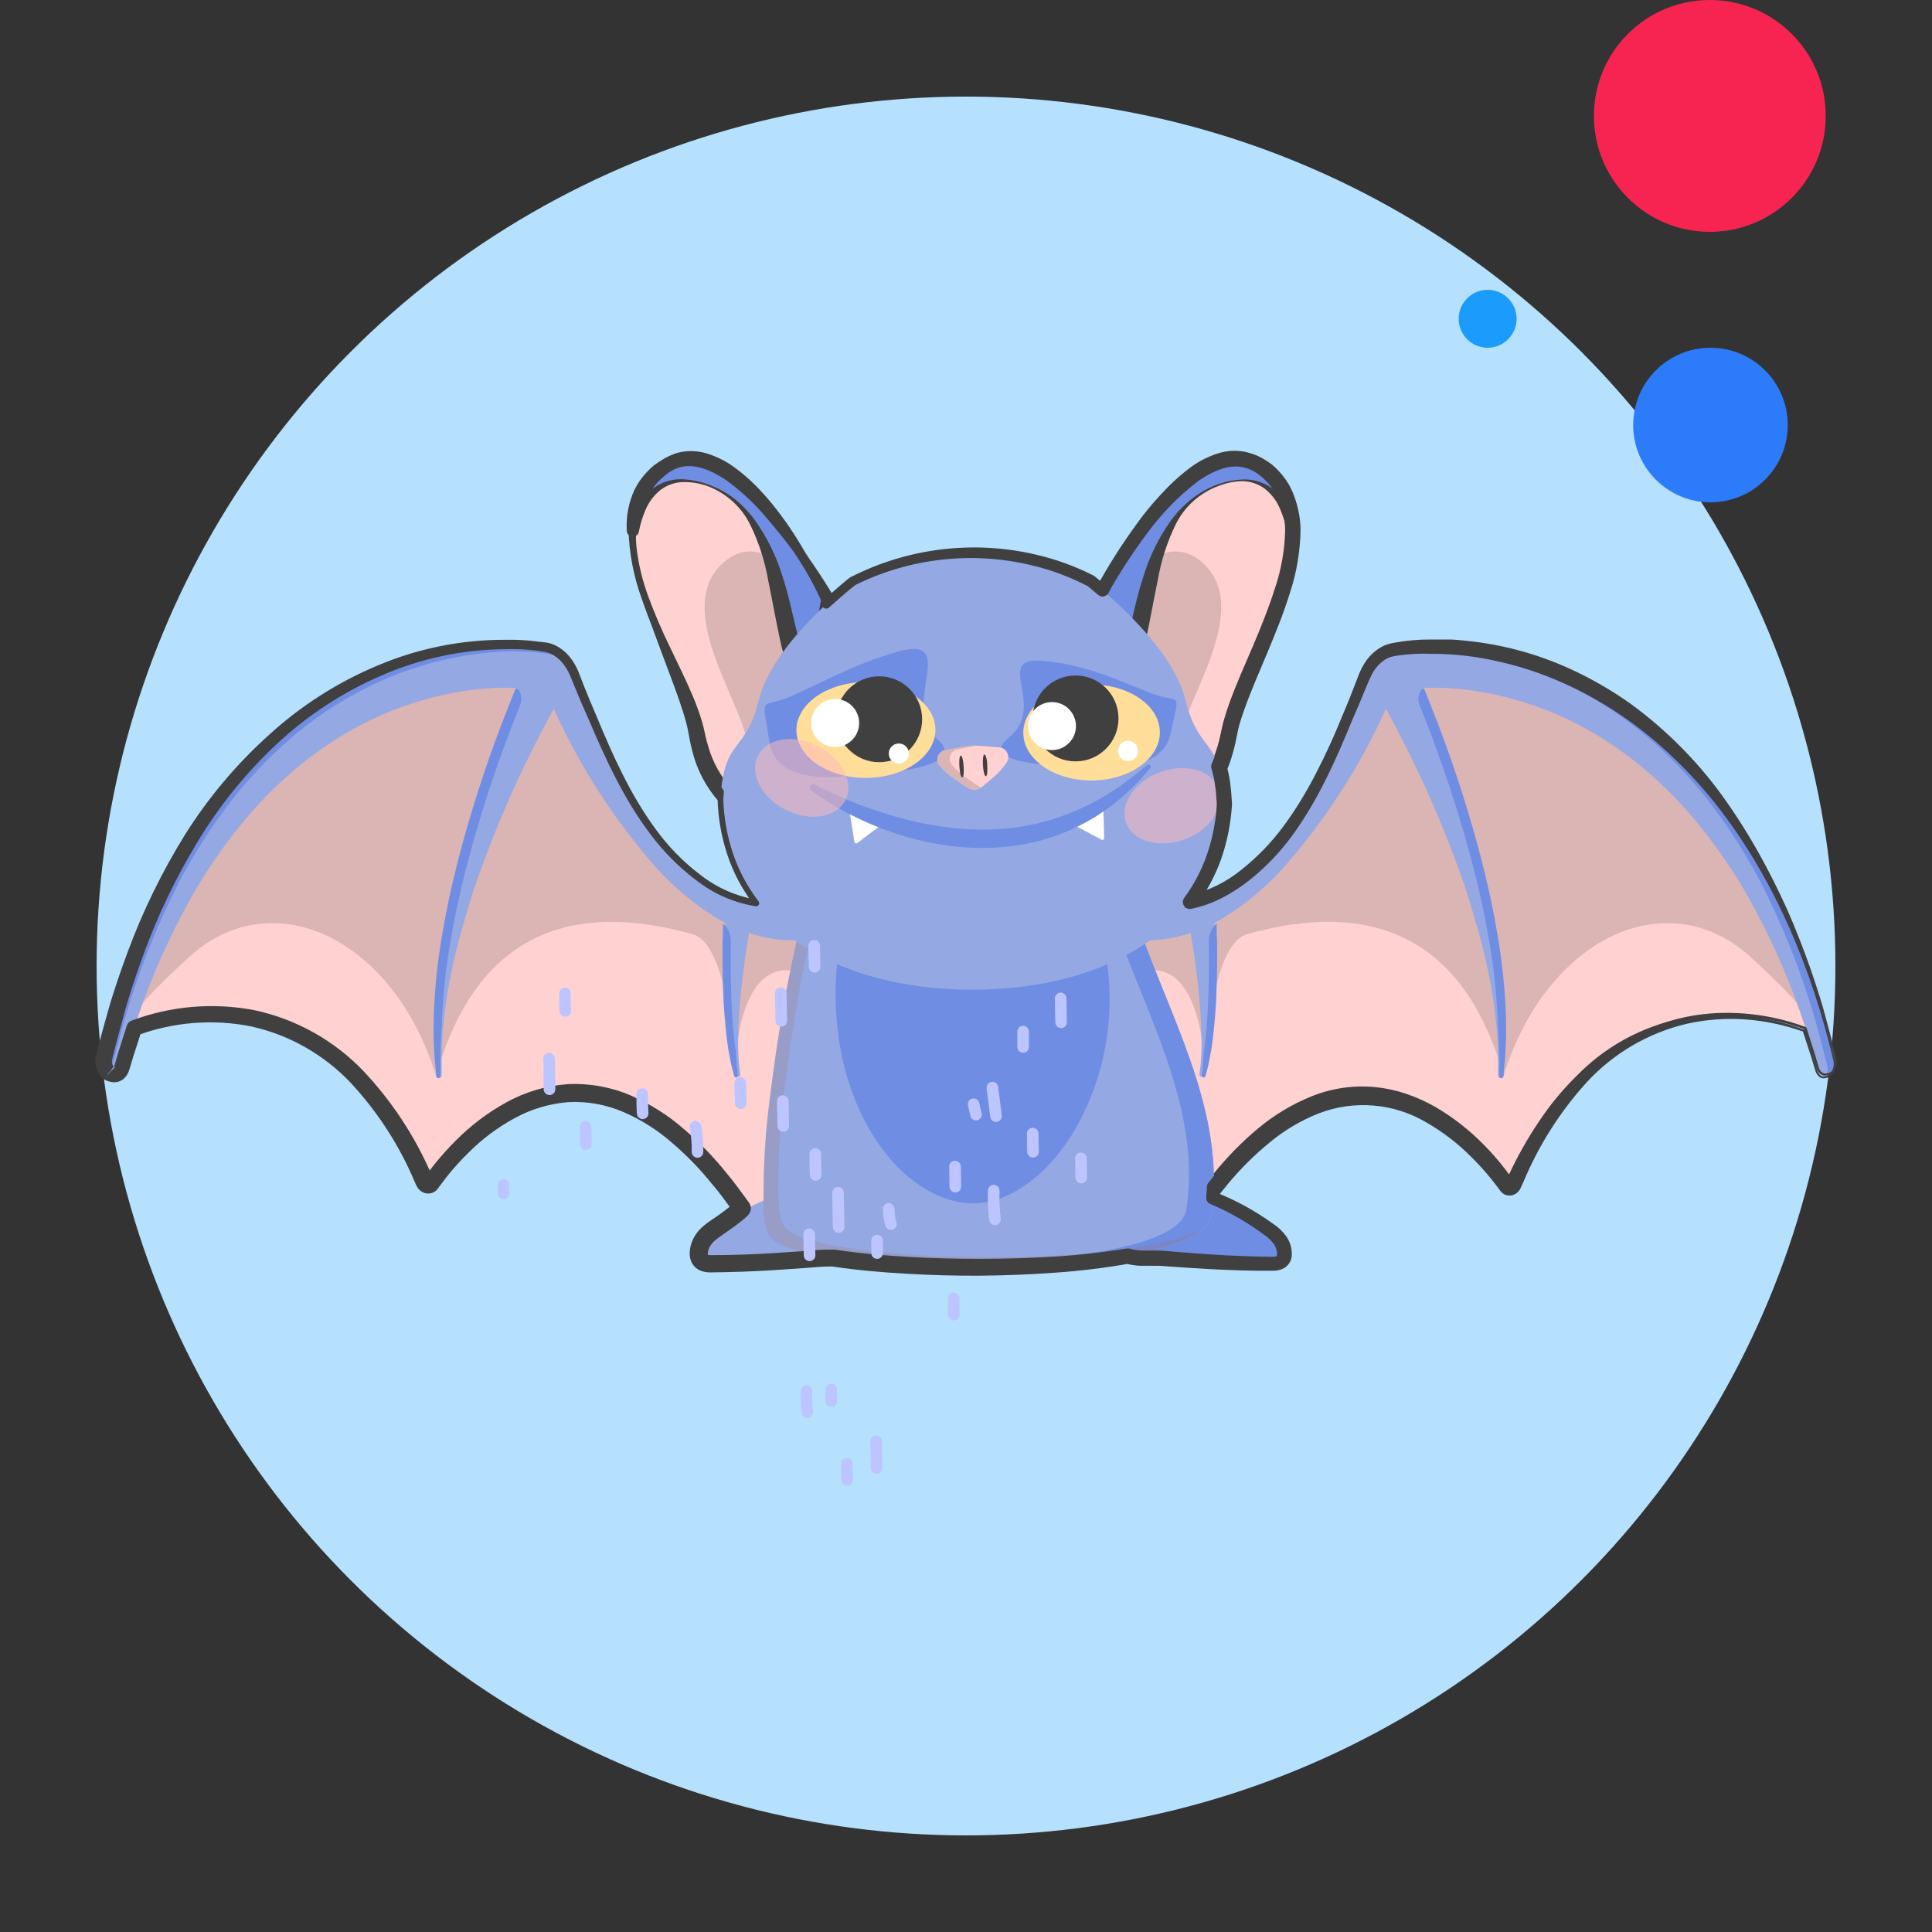 <?xml version="1.0" encoding="UTF-8"?>
<svg width="1500px" height="1500px" viewBox="0 0 1500 1500" version="1.1" xmlns="http://www.w3.org/2000/svg" xmlns:xlink="http://www.w3.org/1999/xlink">
    <rect x="0" y="0" width="1500" height="1500" fill="#333333" stroke="none"/>
    <!-- Generator: Sketch 63.1 (92452) - https://sketch.com -->
    <title>Animals / Bat</title>
    <desc>Created with Sketch.</desc>
    <g id="Animals-/-Bat" stroke="none" stroke-width="1" fill="none" fill-rule="evenodd">
        <g id="Parts-/-Back">
            <rect id="Rectangle" fill-opacity="0" fill="#FFFFFF" x="0" y="0" width="1500" height="1500"></rect>
            <g id="opera" stroke-width="1" transform="translate(75, 0)">
                <circle id="Oval-Copy-4" fill="#B5E1FE" cx="675" cy="750" r="675"></circle>
                <circle id="Oval-Copy" fill="#F72452" cx="1252.5" cy="90" r="90"></circle>
                <circle id="Oval-Copy-2" fill="#2C7BFA" cx="1253" cy="330" r="60"></circle>
                <circle id="Oval-Copy-3" fill="#1B9CFC" cx="1080" cy="247.5" r="22.5"></circle>
            </g>
        </g>
        <g id="Group" transform="translate(74, 350)">
            <path d="M568.955,115.409 C568.955,115.409 493.4,-32.191 437.555,15.509 C381.71,63.209 458.03,168.509 467.075,219.494 C476.12,270.479 515.765,299.684 535.205,262.964 C554.645,226.244 568.955,115.409 568.955,115.409 Z" id="Path" fill="#FFD1D1" fill-rule="nonzero"></path>
            <path d="M584.885,152.354 C584.885,152.354 532.01,50.699 489.305,85.439 C446.6,120.179 500.96,192.044 506.45,227.684 C511.94,263.324 540.875,282.764 556.22,256.574 C571.565,230.384 584.885,152.354 584.885,152.354 Z" id="Path" fill="#DBB4B4" fill-rule="nonzero"></path>
            <path d="M475.49,26.714 C439.715,14.204 424.145,36.974 417.35,61.364 C416.905,43.83 424.315,27.013 437.555,15.509 C493.4,-32.191 568.955,115.409 568.955,115.409 C568.955,115.409 564.635,148.889 557.48,184.889 C526.745,165.809 542.675,50.159 475.49,26.714 Z" id="Path" fill="#708DE4" fill-rule="nonzero"></path>
            <path d="M568.325,115.499 C553.463,92.412 536.997,70.398 519.05,49.619 C510.27,39.525 500.366,30.466 489.53,22.619 C478.82,15.509 466.76,10.109 455.33,12.404 C449.431,13.755 443.949,16.519 439.355,20.459 C434.298,24.444 430.091,29.402 426.98,35.039 C423.77,40.788 421.621,47.068 420.635,53.579 C419.674,60.27 419.478,67.049 420.05,73.784 C421.53,87.42 424.72,100.815 429.545,113.654 C434.331,126.61 439.768,139.316 445.835,151.724 C451.73,164.234 458.03,176.609 463.52,189.569 C466.341,196.131 468.79,202.847 470.855,209.684 C471.935,213.014 472.745,217.019 473.465,220.214 C474.131,223.418 474.957,226.587 475.94,229.709 C479.453,242.017 485.803,253.33 494.48,262.739 C498.331,266.891 503.18,269.989 508.565,271.739 C513.143,273.056 518.077,271.954 521.66,268.814 C526.023,264.903 529.374,259.993 531.425,254.504 C534.125,248.609 536.33,242.219 538.535,235.829 C542.765,222.959 546.275,209.639 549.695,196.319 C556.445,169.634 562.385,142.229 568.325,115.499 Z M569.63,115.274 C568.089,143.138 564.934,170.89 560.18,198.389 C557.75,212.159 554.915,225.839 551.18,239.519 C549.238,246.511 546.833,253.366 543.98,260.039 C541.232,267.623 536.694,274.431 530.75,279.884 C523.631,286.01 513.921,288.172 504.875,285.644 C496.917,283.29 489.777,278.754 484.265,272.549 C474.263,261.315 467.144,247.817 463.52,233.219 C462.559,229.706 461.778,226.146 461.18,222.554 C460.505,218.909 460.055,216.119 459.2,212.789 C457.625,206.399 455.465,199.964 453.26,193.484 C448.76,180.614 443.765,167.609 438.905,154.604 C434.045,141.599 429.32,128.459 425.09,115.139 C420.668,101.824 417.475,88.131 415.55,74.234 C413.253,59.925 414.806,45.263 420.05,31.754 C422.983,24.852 427.25,18.598 432.605,13.349 C438.092,7.698 444.966,3.586 452.54,1.424 C460.341,-0.481 468.526,-0.106 476.12,2.504 C483.27,4.872 490.01,8.333 496.1,12.764 C501.945,17.061 507.465,21.784 512.615,26.894 C517.61,32.024 522.38,37.334 526.79,42.869 C531.2,48.404 535.385,54.074 539.3,59.879 C543.215,65.684 546.995,71.624 550.505,77.879 C557.765,89.871 564.156,102.368 569.63,115.274 L569.63,115.274 Z" id="Shape" fill="#404041" fill-rule="nonzero"></path>
            <path d="M475.265,27.389 C469.178,25.201 462.742,24.149 456.275,24.284 C449.955,24.431 443.844,26.574 438.815,30.404 C433.967,34.26 430.123,39.231 427.61,44.894 C425.041,50.654 423.153,56.695 421.985,62.894 C421.519,65.261 419.345,66.897 416.942,66.689 C414.538,66.481 412.677,64.496 412.625,62.084 L412.625,61.544 C412.031,50.801 414.086,40.076 418.61,30.314 C421.019,25.371 424.159,20.82 427.925,16.814 C429.767,14.814 431.736,12.935 433.82,11.189 C436.052,9.572 438.365,8.07 440.75,6.689 C450.667,1.026 462.553,-0.057 473.33,3.719 C483.097,7.31 492.081,12.749 499.79,19.739 C514.545,33.198 527.958,48.057 539.84,64.109 C552.084,79.919 563.369,96.448 573.635,113.609 C574.066,114.391 574.254,115.284 574.175,116.174 L574.175,116.669 C573.14,128.459 571.655,140.114 569.99,151.769 C568.325,163.424 566.525,175.124 564.455,186.734 C564.137,188.526 563.118,190.118 561.623,191.157 C560.128,192.196 558.281,192.596 556.49,192.269 C555.652,192.099 554.847,191.795 554.105,191.369 L554.105,191.369 C549.95,188.682 546.433,185.119 543.8,180.929 C541.501,177.234 539.586,173.314 538.085,169.229 C535.291,161.684 533.08,153.937 531.47,146.054 C528.185,130.664 525.53,115.589 522.47,100.739 C519.893,85.839 515.243,71.374 508.655,57.764 C501.843,43.723 489.886,32.846 475.265,27.389 L475.265,27.389 Z M475.715,26.129 C483.125,28.72 490.069,32.488 496.28,37.289 C502.411,42.25 507.858,47.999 512.48,54.389 C521.661,67.416 528.723,81.814 533.405,97.049 C538.355,112.034 541.37,127.379 545.015,142.049 C546.688,149.264 548.746,156.384 551.18,163.379 C552.954,169.346 556.368,174.694 561.035,178.814 L550.55,183.314 C555.455,160.544 559.55,137.504 563.645,114.554 L564.185,117.569 C555.962,99.805 546.41,82.686 535.61,66.359 C525.013,49.907 511.681,35.388 496.19,23.429 C488.659,17.767 480.031,13.736 470.855,11.594 C462.437,9.736 453.624,11.359 446.42,16.094 C444.62,17.174 443.045,18.704 441.335,19.964 C439.672,21.384 438.08,22.886 436.565,24.464 C433.658,27.757 431.15,31.382 429.095,35.264 C425.005,43.372 422.572,52.214 421.94,61.274 L412.58,59.879 C414.763,53.334 417.788,47.102 421.58,41.339 C425.381,35.481 430.458,30.558 436.43,26.939 C442.384,23.509 449.183,21.824 456.05,22.079 C462.768,22.431 469.395,23.78 475.715,26.084 L475.715,26.129 Z" id="Shape" fill="#404041" fill-rule="nonzero"></path>
            <path d="M21.215,452.189 C21.215,452.189 172.235,376.769 255.98,567.389 C257.105,569.954 259.625,570.584 261.02,568.604 C278.705,543.179 380.045,413.849 502.04,587.819 C502.374,588.513 502.998,589.024 503.745,589.215 C504.491,589.406 505.284,589.257 505.91,588.809 C518.015,579.449 594.11,558.344 653.69,551.234 L638.795,519.734 L592.805,342.389 L592.805,342.389 C592.67,342.493 592.549,342.614 592.445,342.749 C571.057,361.327 542.497,369.395 514.55,364.754 C494.39,361.154 471.395,350.039 447.05,325.739 C442.955,321.689 438.815,317.279 434.72,312.239 C434.18,311.609 433.64,311.024 433.145,310.394 C409.34,282.134 384.545,240.644 360.02,180.929 C358.176,175.571 353.875,171.421 348.455,169.769 C345.665,169.184 342.2,168.554 338.105,167.924 L333.605,167.204 C276.545,159.599 126.605,162.704 43.22,383.204 C43.137,383.365 43.062,383.53 42.995,383.699 C36.425,401.204 30.215,420.149 24.545,440.534 C24.545,440.894 24.545,441.254 24.23,441.614 C23.15,444.854 21.98,448.499 21.215,452.189 Z" id="Path" fill="#FFD1D1" fill-rule="nonzero"></path>
            <path d="M24.14,441.389 C24.14,441.029 24.14,440.669 24.455,440.309 C29.219,420.942 35.385,401.946 42.905,383.474 C42.972,383.305 43.047,383.14 43.13,382.979 C76.025,301.979 155.63,174.629 333.515,166.979 L337.7,166.979 L338.15,167.879 C342.65,176.879 383.87,253.694 433.19,310.349 C433.685,310.979 434.225,311.564 434.765,312.194 C438.815,316.694 442.91,321.194 447.095,325.694 C465.905,345.089 485.48,360.569 504.38,367.589 L514.505,364.709 C542.5,369.265 571.066,361.079 592.4,342.389 L592.805,342.389 L645.32,543.089 C630.605,516.089 574.085,405.389 538.67,403.274 C497.945,400.799 496.64,477.614 496.55,482.069 C496.19,477.569 492.635,383.474 463.79,375.329 C325.91,336.449 281.99,424.064 264.53,485.219 L264.53,485.219 C231.815,378.839 137.765,333.569 72.515,393.284 C46.325,417.224 26.3,438.284 22.565,449.264 C22.565,448.544 23.06,445.889 24.14,441.389 Z" id="Path" fill="#DBB4B4" fill-rule="nonzero"></path>
            <path d="M8.165,471.539 C8.165,471.539 9.11,467.759 10.82,460.739 C12.53,453.719 15.32,443.414 19.1,430.544 C29.448,395.924 42.897,362.307 59.285,330.104 C69.89,309.821 82.062,290.397 95.69,272.009 C110.144,252.592 126.616,234.762 144.83,218.819 C163.218,202.706 183.588,189.005 205.445,178.049 C227.085,167.123 250.134,159.248 273.935,154.649 C285.808,152.266 297.841,150.761 309.935,150.149 C322.186,149.472 334.475,150.045 346.61,151.859 L349.04,152.264 L350.12,152.489 L350.885,152.489 L351.875,152.714 C354.617,153.498 357.204,154.746 359.525,156.404 C364.821,160.388 368.954,165.718 371.495,171.839 L373.835,177.464 L375.95,182.639 L380.135,192.944 C385.76,206.444 391.43,219.944 397.37,232.769 C407.902,257.022 421.351,279.901 437.42,300.899 C450.282,317.495 466.409,331.279 484.805,341.399 C498.297,348.741 513.57,352.169 528.905,351.299 C535.03,350.962 541.083,349.812 546.905,347.879 C551.894,346.335 556.694,344.237 561.215,341.624 C567.803,337.966 573.859,333.424 579.215,328.124 C581.06,326.469 582.679,324.577 584.03,322.499 C591.275,315.614 601.76,318.539 607.43,329.114 C613.1,339.689 611.93,353.864 604.595,360.614 C601.755,362.733 598.744,364.614 595.595,366.239 C587.678,370.443 579.316,373.748 570.665,376.094 C564.754,377.661 558.739,378.804 552.665,379.514 C545.437,380.211 538.158,380.211 530.93,379.514 C522.947,378.668 515.083,376.932 507.485,374.339 C506.99,377.129 506.45,380.684 505.82,384.734 C504.965,390.089 504.065,396.389 503.21,403.184 C502.355,409.979 501.5,417.269 500.87,424.559 C500.51,428.249 500.285,431.894 500.015,435.539 C499.745,439.184 499.61,442.739 499.43,446.204 C499.25,449.669 499.43,452.999 499.16,456.194 C498.89,459.389 499.16,462.404 499.16,465.194 C499.16,467.984 499.43,470.504 499.52,472.799 C499.601,474.742 499.781,476.679 500.06,478.604 C500.465,481.844 500.645,483.734 500.645,483.734 L500.645,483.734 C500.854,484.608 500.447,485.514 499.655,485.939 C498.89,486.254 497.99,485.579 497.72,484.454 L496.37,479.279 C495.92,477.614 495.425,475.589 495.02,473.249 C494.615,470.909 493.94,468.254 493.535,465.374 C493.13,462.494 492.59,459.299 492.185,455.969 C491.78,452.639 491.375,449.129 491.06,445.484 C490.745,441.839 490.385,438.059 490.16,434.234 C489.935,430.409 489.665,426.539 489.53,422.669 C489.125,414.884 488.99,407.144 488.9,399.899 C488.81,392.654 488.9,385.859 488.9,380.054 C488.9,374.249 488.9,369.749 489.215,366.554 C486.245,364.979 483.275,363.359 480.215,361.469 C460.575,348.989 443.071,333.43 428.375,315.389 C410.713,294.378 394.804,271.952 380.81,248.339 C373.385,235.784 366.32,222.464 359.75,208.559 C358.445,205.814 357.14,203.024 355.88,200.234 L354.665,202.439 C350.84,209.414 345.665,219.539 339.275,232.004 C323.786,263.053 310.128,294.983 298.37,327.629 C295.13,336.629 292.025,345.899 289.37,355.124 C286.715,364.349 283.925,373.484 281.585,382.484 C277.278,399.118 273.958,415.993 271.64,433.019 C271.01,436.799 270.785,440.489 270.38,443.954 C269.975,447.419 269.705,450.794 269.525,453.944 C269.03,460.199 268.985,465.734 268.895,470.324 C268.805,474.914 268.895,478.514 268.895,480.989 L268.895,484.769 L268.895,484.769 C268.895,485.894 268.31,486.839 267.455,486.929 C266.6,487.019 265.7,486.029 265.565,484.769 L265.16,480.899 C264.935,478.379 264.35,474.644 264.125,469.919 C263.9,465.194 263.405,459.389 263.405,452.774 C263.405,449.489 263.405,445.979 263.405,442.289 C263.405,438.599 263.405,434.684 263.765,430.679 C264.737,412.578 266.75,394.548 269.795,376.679 C271.415,367.004 273.26,357.014 275.42,347.069 C277.58,337.124 279.92,327.044 282.485,317.099 C291.789,281.316 303.056,246.073 316.235,211.529 C320.375,200.639 324.11,191.324 327.17,183.944 C322.265,183.944 317.315,183.944 312.41,183.944 C301.206,184.405 290.049,185.653 279.02,187.679 C256.794,191.833 235.195,198.836 214.76,208.514 C194.27,218.403 175.051,230.732 157.52,245.234 C140.196,259.634 124.42,275.801 110.45,293.474 C97.055,310.25 85.017,328.067 74.45,346.754 C57.694,376.582 43.744,407.901 32.78,440.309 C28.595,452.369 25.535,462.044 23.555,468.749 C21.575,475.454 20.495,478.964 20.495,478.964 L20.495,478.964 C19.19,483.464 15.545,485.219 12.17,483.464 C8.551,480.662 6.971,475.958 8.165,471.539 L8.165,471.539 Z" id="Path" fill="#94A8E4" fill-rule="nonzero"></path>
            <path d="M11.27,483.554 C11.991,483.963 12.787,484.223 13.61,484.319 C12.903,482.076 12.795,479.687 13.295,477.389 C13.295,477.389 14.24,473.699 15.995,466.634 C17.75,459.569 20.495,449.309 24.275,436.439 C34.584,401.812 48.019,368.194 64.415,335.999 C75.046,315.707 87.232,296.269 100.865,277.859 C115.327,258.476 131.782,240.664 149.96,224.714 C168.356,208.611 188.724,194.911 210.575,183.944 C232.235,173.056 255.277,165.169 279.065,160.499 C290.941,158.135 302.972,156.631 315.065,155.999 C327.331,155.322 339.635,155.895 351.785,157.709 L354.17,158.159 L355.25,158.159 L356.015,158.159 L357.005,158.384 C359.678,159.14 362.203,160.342 364.475,161.939 C362.721,159.723 360.66,157.768 358.355,156.134 C356.05,154.45 353.458,153.2 350.705,152.444 L349.715,152.174 L348.95,152.174 L347.87,151.949 L345.44,151.544 C333.305,149.729 321.016,149.156 308.765,149.834 C296.678,150.394 284.647,151.823 272.765,154.109 C248.969,158.751 225.924,166.64 204.275,177.554 C182.348,188.648 161.919,202.484 143.48,218.729 C125.301,234.71 108.846,252.553 94.385,271.964 C80.743,290.352 68.556,309.776 57.935,330.059 C41.532,362.25 28.096,395.869 17.795,430.499 C13.97,443.369 11.27,453.629 9.515,460.694 L6.815,471.494 C5.631,476.05 7.408,480.862 11.27,483.554 L11.27,483.554 Z" id="Path" fill="#708DE4" fill-rule="nonzero"></path>
            <path d="M264.53,484.994 C264.53,486.254 265.52,487.244 266.42,487.154 C267.403,486.909 268.031,485.948 267.86,484.949 L267.86,484.949 C267.86,484.949 267.86,483.599 267.86,481.124 C267.86,478.649 267.59,475.094 267.86,470.459 C268.13,465.824 267.86,460.379 268.535,454.079 C268.535,451.919 268.535,449.579 269.03,447.329 C269.03,444.044 269.03,440.534 269.39,436.979 C270.323,418.877 272.322,400.846 275.375,382.979 C276.995,373.304 278.84,363.314 281,353.369 C283.16,343.424 285.5,333.299 288.065,323.399 C297.382,287.62 308.649,252.377 321.815,217.829 C324.785,210.089 327.53,203.159 329.96,197.129 C331.388,193.396 330.918,189.203 328.7,185.879 C328.234,185.029 327.371,184.471 326.405,184.394 C323.885,190.649 318.665,203.699 315.56,211.889 C302.344,246.424 291.061,281.669 281.765,317.459 C279.245,327.404 276.815,337.394 274.7,347.384 C272.585,357.374 270.695,367.319 269.075,377.039 C266.044,394.909 264.045,412.939 263.09,431.039 C262.775,434.999 262.82,438.959 262.685,442.604 C262.55,446.249 262.685,449.804 262.685,453.134 C262.685,459.749 263.09,465.509 263.36,470.234 C263.63,474.959 264.17,478.694 264.395,481.259 C264.62,483.824 264.53,484.994 264.53,484.994 Z" id="Path" fill="#708DE4" fill-rule="nonzero"></path>
            <path d="M493.22,473.879 C493.625,476.219 494.12,478.379 494.57,479.909 L495.92,485.084 C496.19,486.164 497.09,486.839 497.855,486.569 C498.628,486.149 499.032,485.269 498.845,484.409 L498.845,484.139 L498.215,479.054 C497.99,477.434 497.81,475.499 497.72,473.204 C497.63,470.909 497.405,469.424 497.36,467.264 C497.315,465.104 496.91,464.159 496.73,462.764 C496.37,459.434 495.875,455.834 495.56,452.234 C495.245,448.634 494.885,444.809 494.705,441.029 C494.525,437.249 494.165,433.244 494.03,429.419 C493.625,421.634 493.49,413.894 493.4,406.649 C493.31,399.404 493.4,392.609 493.4,386.804 C493.4,384.914 493.4,383.159 493.4,381.494 C493.691,376.363 491.775,371.352 488.135,367.724 C487.887,367.513 487.615,367.332 487.325,367.184 C487.325,370.199 487.325,376.454 487.01,380.684 C487.01,386.444 487.01,393.239 487.01,400.484 C487.01,407.729 487.28,415.469 487.64,423.254 C487.64,427.169 488.045,431.039 488.27,434.864 C488.495,438.689 488.9,442.469 489.215,446.069 C489.53,449.669 489.98,453.269 490.34,456.599 C490.7,459.929 491.24,463.124 491.69,466.004 C492.14,468.884 492.815,471.539 493.22,473.879 Z" id="Path" fill="#708DE4" fill-rule="nonzero"></path>
            <path d="M1336.745,452.189 C1336.745,452.189 1185.725,376.769 1101.98,567.389 C1100.855,569.954 1098.335,570.584 1096.94,568.604 C1079.255,543.179 977.915,413.849 855.92,587.819 C855.586,588.513 854.962,589.024 854.216,589.215 C853.469,589.406 852.677,589.257 852.05,588.809 C839.945,579.449 777.17,532.604 717.59,525.494 L719.165,519.509 L765.155,342.389 L765.155,342.389 C765.29,342.493 765.411,342.614 765.515,342.749 C786.903,361.327 815.463,369.395 843.41,364.754 C863.57,361.154 886.565,350.039 910.91,325.739 C915.005,321.689 919.145,317.279 923.24,312.239 C923.78,311.609 924.32,311.024 924.815,310.394 C948.62,282.134 973.415,240.644 997.94,180.929 C999.785,175.571 1004.085,171.421 1009.505,169.769 C1012.295,169.184 1015.76,168.554 1019.855,167.924 L1024.355,167.204 C1081.415,159.599 1231.355,162.704 1314.74,383.204 C1314.748,383.369 1314.748,383.534 1314.74,383.699 C1321.31,401.204 1327.52,420.149 1333.19,440.534 C1333.19,440.894 1333.19,441.254 1333.505,441.614 C1334.81,444.854 1335.98,448.499 1336.745,452.189 Z" id="Path" fill="#FFD1D1" fill-rule="nonzero"></path>
            <path d="M1333.82,441.389 C1333.82,441.029 1333.82,440.669 1333.505,440.309 C1328.742,420.942 1322.575,401.946 1315.055,383.474 C1315.063,383.309 1315.063,383.144 1315.055,382.979 C1282.16,301.979 1202.555,174.629 1024.67,166.979 L1020.485,166.979 L1020.035,167.879 C1015.535,176.879 974.315,253.694 924.995,310.349 C924.5,310.979 923.96,311.564 923.42,312.194 C919.37,316.694 915.275,321.194 911.09,325.694 C892.28,345.089 872.705,360.569 853.805,367.589 L843.68,364.709 C815.612,369.335 786.948,361.145 765.56,342.389 L765.155,342.389 L719.12,519.779 C733.835,492.779 783.875,405.389 819.29,403.274 C860.015,400.799 861.32,477.614 861.41,482.069 C861.77,477.569 865.325,383.474 894.17,375.329 C1032.05,336.449 1075.97,424.064 1093.43,485.219 L1093.43,485.219 C1126.145,378.839 1220.195,333.569 1285.445,393.284 C1311.635,417.224 1331.66,438.284 1335.395,449.264 C1335.395,448.544 1334.9,445.889 1333.82,441.389 Z" id="Path" fill="#DBB4B4" fill-rule="nonzero"></path>
            <path d="M1349.795,471.539 C1349.795,471.539 1348.85,467.759 1347.14,460.739 C1345.43,453.719 1342.64,443.414 1338.86,430.544 C1328.513,395.924 1315.063,362.307 1298.675,330.104 C1288.07,309.821 1275.898,290.397 1262.27,272.009 C1247.817,252.592 1231.344,234.762 1213.13,218.819 C1194.742,202.706 1174.372,189.005 1152.515,178.049 C1130.876,167.123 1107.826,159.248 1084.025,154.649 C1072.152,152.266 1060.119,150.761 1048.025,150.149 C1035.774,149.472 1023.485,150.045 1011.35,151.859 L1008.92,152.264 L1007.84,152.489 L1007.075,152.489 L1006.085,152.714 C1003.343,153.498 1000.756,154.746 998.435,156.404 C993.139,160.388 989.006,165.718 986.465,171.839 L984.125,177.464 L982.01,182.639 L977.825,192.944 C972.2,206.444 966.53,219.944 960.59,232.769 C950.059,257.022 936.609,279.901 920.54,300.899 C907.679,317.495 891.552,331.279 873.155,341.399 C859.664,348.741 844.39,352.169 829.055,351.299 C822.93,350.962 816.877,349.812 811.055,347.879 C806.067,346.335 801.267,344.237 796.745,341.624 C790.158,337.966 784.101,333.424 778.745,328.124 C776.9,326.469 775.281,324.577 773.93,322.499 C766.685,315.614 756.2,318.539 750.53,329.114 C744.86,339.689 746.03,353.864 753.365,360.614 C756.206,362.733 759.216,364.614 762.365,366.239 C770.282,370.443 778.644,373.748 787.295,376.094 C793.206,377.661 799.221,378.804 805.295,379.514 C812.523,380.211 819.802,380.211 827.03,379.514 C835.014,378.668 842.877,376.932 850.475,374.339 C850.97,377.129 851.51,380.684 852.14,384.734 C852.995,390.089 853.895,396.389 854.75,403.184 C855.605,409.979 856.46,417.269 857.09,424.559 C857.45,428.249 857.675,431.894 857.945,435.539 C858.215,439.184 858.35,442.739 858.53,446.204 C858.71,449.669 858.53,452.999 858.8,456.194 C859.07,459.389 858.8,462.404 858.8,465.194 C858.8,467.984 858.53,470.504 858.44,472.799 C858.359,474.742 858.179,476.679 857.9,478.604 C857.495,481.844 857.315,483.734 857.315,483.734 L857.315,483.734 C857.106,484.608 857.513,485.514 858.305,485.939 C859.07,486.254 859.97,485.579 860.24,484.454 L861.59,479.279 C862.04,477.614 862.535,475.589 862.94,473.249 C863.345,470.909 864.02,468.254 864.425,465.374 C864.83,462.494 865.37,459.299 865.775,455.969 C866.18,452.639 866.585,449.129 866.9,445.484 C867.215,441.839 867.575,438.059 867.8,434.234 C868.025,430.409 868.295,426.539 868.43,422.669 C868.835,414.884 868.97,407.144 869.06,399.899 C869.15,392.654 869.06,385.859 869.06,380.054 C869.06,374.249 869.06,369.749 868.745,366.554 C871.715,364.979 874.685,363.359 877.745,361.469 C897.385,348.989 914.889,333.43 929.585,315.389 C947.247,294.378 963.156,271.952 977.15,248.339 C984.575,235.784 991.64,222.464 998.21,208.559 C999.515,205.814 1000.82,203.024 1002.08,200.234 L1003.295,202.439 C1007.12,209.414 1012.295,219.539 1018.685,232.004 C1034.174,263.053 1047.833,294.983 1059.59,327.629 C1062.83,336.629 1065.935,345.899 1068.59,355.124 C1071.245,364.349 1074.035,373.484 1076.375,382.484 C1080.682,399.118 1084.003,415.993 1086.32,433.019 C1086.95,436.799 1087.175,440.489 1087.58,443.954 C1087.985,447.419 1088.255,450.794 1088.435,453.944 C1088.93,460.199 1088.975,465.734 1089.065,470.324 C1089.155,474.914 1089.065,478.514 1089.065,480.989 L1089.065,484.769 L1089.065,484.769 C1089.065,485.894 1089.65,486.839 1090.505,486.929 C1091.36,487.019 1092.26,486.029 1092.395,484.769 L1092.8,480.899 C1093.025,478.379 1093.61,474.644 1093.835,469.919 C1094.06,465.194 1094.555,459.389 1094.555,452.774 C1094.555,449.489 1094.555,445.979 1094.555,442.289 C1094.555,438.599 1094.555,434.684 1094.195,430.679 C1093.223,412.578 1091.21,394.548 1088.165,376.679 C1086.545,367.004 1084.7,357.014 1082.54,347.069 C1080.38,337.124 1078.04,327.044 1075.475,317.099 C1066.171,281.316 1054.904,246.073 1041.725,211.529 C1037.585,200.639 1033.85,191.324 1030.79,183.944 C1035.695,183.944 1040.645,183.944 1045.55,183.944 C1056.754,184.405 1067.911,185.653 1078.94,187.679 C1101.167,191.833 1122.765,198.836 1143.2,208.514 C1163.69,218.403 1182.909,230.732 1200.44,245.234 C1217.764,259.634 1233.54,275.801 1247.51,293.474 C1260.905,310.25 1272.943,328.067 1283.51,346.754 C1300.266,376.582 1314.216,407.901 1325.18,440.309 C1329.365,452.369 1332.425,462.044 1334.18,468.749 C1335.935,475.454 1337.24,478.964 1337.24,478.964 L1337.24,478.964 C1338.545,483.464 1342.19,485.219 1345.565,483.464 C1349.268,480.718 1350.94,476.004 1349.795,471.539 L1349.795,471.539 Z" id="Path" fill="#94A8E4" fill-rule="nonzero"></path>
            <path d="M1346.69,483.554 C1345.969,483.963 1345.173,484.223 1344.35,484.319 C1345.057,482.076 1345.166,479.687 1344.665,477.389 C1344.665,477.389 1343.72,473.699 1341.965,466.634 C1340.21,459.569 1337.465,449.309 1333.685,436.439 C1323.376,401.812 1309.941,368.194 1293.545,335.999 C1282.914,315.707 1270.728,296.269 1257.095,277.859 C1242.633,258.476 1226.178,240.664 1208,224.714 C1189.604,208.611 1169.236,194.911 1147.385,183.944 C1125.725,173.056 1102.683,165.169 1078.895,160.499 C1067.019,158.135 1054.988,156.631 1042.895,155.999 C1030.629,155.322 1018.325,155.895 1006.175,157.709 L1003.79,158.159 L1002.71,158.159 L1001.945,158.159 L1000.955,158.384 C998.283,159.14 995.757,160.342 993.485,161.939 C995.239,159.723 997.3,157.768 999.605,156.134 C1001.91,154.45 1004.502,153.2 1007.255,152.444 L1008.245,152.174 L1009.01,152.174 L1010.09,151.949 L1012.52,151.544 C1024.655,149.729 1036.944,149.156 1049.195,149.834 C1061.282,150.394 1073.313,151.823 1085.195,154.109 C1108.991,158.751 1132.036,166.64 1153.685,177.554 C1175.525,188.521 1195.891,202.205 1214.3,218.279 C1232.48,234.26 1248.934,252.103 1263.395,271.514 C1277.037,289.902 1289.224,309.326 1299.845,329.609 C1316.248,361.8 1329.684,395.419 1339.985,430.049 C1343.81,442.919 1346.51,453.179 1348.265,460.244 L1350.965,471.044 C1352.399,475.7 1350.673,480.749 1346.69,483.554 L1346.69,483.554 Z" id="Path" fill="#708DE4" fill-rule="nonzero"></path>
            <path d="M1093.43,484.994 C1093.43,486.254 1092.44,487.244 1091.54,487.154 C1090.557,486.909 1089.929,485.948 1090.1,484.949 L1090.1,484.949 C1090.1,484.949 1090.1,483.599 1090.1,481.124 C1090.1,478.649 1090.37,475.094 1090.1,470.459 C1089.83,465.824 1090.1,460.379 1089.425,454.079 C1089.425,451.919 1089.425,449.579 1088.93,447.329 C1088.93,444.044 1088.93,440.534 1088.57,436.979 C1087.637,418.877 1085.639,400.846 1082.585,382.979 C1080.965,373.304 1079.12,363.314 1076.96,353.369 C1074.8,343.424 1072.46,333.299 1069.895,323.399 C1060.578,287.62 1049.311,252.377 1036.145,217.829 C1033.175,210.089 1030.43,203.159 1028,197.129 C1026.572,193.396 1027.042,189.203 1029.26,185.879 C1029.726,185.029 1030.589,184.471 1031.555,184.394 C1034.075,190.649 1039.295,203.699 1042.4,211.889 C1055.616,246.424 1066.899,281.669 1076.195,317.459 C1078.715,327.404 1081.145,337.394 1083.26,347.384 C1085.375,357.374 1087.265,367.319 1088.885,377.039 C1091.917,394.909 1093.915,412.939 1094.87,431.039 C1095.185,434.999 1095.14,438.959 1095.275,442.604 C1095.41,446.249 1095.275,449.804 1095.275,453.134 C1095.275,459.749 1094.87,465.509 1094.6,470.234 C1094.33,474.959 1093.79,478.694 1093.565,481.259 C1093.34,483.824 1093.43,484.994 1093.43,484.994 Z" id="Path" fill="#708DE4" fill-rule="nonzero"></path>
            <path d="M864.74,473.879 C864.335,476.219 863.84,478.379 863.39,479.909 L862.04,485.084 C861.77,486.164 860.87,486.839 860.105,486.569 C859.332,486.149 858.928,485.269 859.115,484.409 L859.115,484.139 L859.745,479.054 C859.97,477.434 860.15,475.499 860.24,473.204 C860.33,470.909 860.555,469.424 860.6,467.264 C860.645,465.104 861.05,464.159 861.23,462.764 C861.59,459.434 862.085,455.834 862.4,452.234 C862.715,448.634 863.075,444.809 863.255,441.029 C863.435,437.249 863.795,433.244 863.93,429.419 C864.335,421.634 864.47,413.894 864.56,406.649 C864.65,399.404 864.56,392.609 864.56,386.804 C864.56,384.914 864.56,383.159 864.56,381.494 C864.269,376.363 866.185,371.352 869.825,367.724 C870.073,367.513 870.345,367.332 870.635,367.184 C870.635,370.199 870.635,376.454 870.95,380.684 C870.95,386.444 870.95,393.239 870.95,400.484 C870.95,407.729 870.68,415.469 870.32,423.254 C870.32,427.169 869.915,431.039 869.69,434.864 C869.465,438.689 869.06,442.469 868.745,446.069 C868.43,449.669 867.98,453.269 867.62,456.599 C867.26,459.929 866.72,463.124 866.27,466.004 C865.82,468.884 865.145,471.539 864.74,473.879 Z" id="Path" fill="#708DE4" fill-rule="nonzero"></path>
            <path d="M1349.48,473.474 C1333.01,403.679 1305.065,335.684 1261.685,278.894 C1250.876,264.781 1239.006,251.513 1226.18,239.204 C1213.495,226.895 1199.78,215.694 1185.185,205.724 C1170.636,195.753 1155.195,187.151 1139.06,180.029 C1123.009,172.856 1106.274,167.323 1089.11,163.514 C1071.982,159.533 1054.45,157.555 1036.865,157.619 C1028.156,157.269 1019.432,157.736 1010.81,159.014 C1008.905,159.262 1007.023,159.668 1005.185,160.229 C1003.472,160.843 1001.851,161.691 1000.37,162.749 C997.215,165.024 994.539,167.899 992.495,171.209 C991.408,172.915 990.46,174.706 989.66,176.564 L987.005,182.684 L981.74,195.104 L970.58,219.764 C963.435,236.394 955.352,252.605 946.37,268.319 C937.492,284.168 926.931,299.014 914.87,312.599 C902.762,326.314 888.242,337.692 872.03,346.169 C855.46,354.882 836.444,357.782 818.03,354.404 C804.39,351.589 791.672,345.401 781.04,336.404 C779.285,334.919 777.575,333.389 775.91,331.904 C775.1,331.094 774.29,330.239 773.525,329.339 L772.355,327.989 L771.77,327.224 L771.5,326.819 L771.5,326.549 C772.985,328.484 767.54,323.444 775.325,323.264 C776.941,323.264 778.25,324.573 778.25,326.189 C778.25,327.804 776.941,329.114 775.325,329.114 C774.578,329.123 773.855,328.85 773.3,328.349 L771.725,326.909 C770.025,325.323 767.867,324.315 765.56,324.029 C763.253,323.895 760.964,324.51 759.035,325.784 C754.861,328.733 751.903,333.099 750.71,338.069 C749.269,343.052 749.269,348.341 750.71,353.324 C751.388,355.666 752.52,357.853 754.04,359.759 L755.21,360.974 L756.875,361.964 L760.115,363.989 L760.115,363.989 C761.391,364.784 762.009,366.31 761.645,367.769 L741.98,448.184 L722.045,528.824 L717.275,521.804 C749.54,525.584 779.24,538.589 806.78,553.844 C820.562,561.554 833.902,570.028 846.74,579.224 L851.555,582.734 L853.94,584.534 L855.11,585.434 C854.406,584.902 853.561,584.589 852.68,584.534 C851.475,584.418 850.287,584.886 849.485,585.794 L851.06,583.634 L854.57,578.864 C856.91,575.669 859.07,572.429 861.59,569.279 L869.06,560.279 C879.151,547.862 890.407,536.44 902.675,526.169 C915.215,515.681 929.321,507.223 944.48,501.104 C960.005,494.884 976.787,492.447 993.44,493.994 C1001.728,494.8 1009.896,496.552 1017.785,499.214 C1025.58,501.892 1033.111,505.281 1040.285,509.339 C1054.275,517.523 1067.096,527.558 1078.4,539.174 C1084.001,544.857 1089.261,550.868 1094.15,557.174 C1096.58,560.324 1099.055,563.609 1101.26,566.849 C1100.87,566.371 1100.378,565.987 1099.82,565.724 C1099.008,565.335 1098.091,565.224 1097.21,565.409 C1096.401,565.529 1095.681,565.987 1095.23,566.669 L1097.48,562.169 C1104.134,547.784 1111.929,533.955 1120.79,520.814 C1129.596,507.555 1139.794,495.275 1151.21,484.184 C1185.263,449.778 1233.278,432.993 1281.35,438.689 C1296.957,440.276 1312.285,443.923 1326.935,449.534 L1326.935,449.534 C1327.21,449.629 1327.425,449.844 1327.52,450.119 L1333.775,470.234 L1336.745,480.359 C1337.095,481.944 1337.891,483.397 1339.04,484.544 C1340.151,485.579 1341.73,485.94 1343.18,485.489 C1343.371,485.419 1343.582,485.433 1343.762,485.527 C1343.942,485.621 1344.074,485.787 1344.125,485.984 C1344.147,486.118 1344.147,486.255 1344.125,486.389 L1344.125,486.389 L1344.125,486.389 L1343.36,485.399 C1345.806,484.952 1347.828,483.238 1348.67,480.899 C1349.734,478.576 1350.019,475.971 1349.48,473.474 L1349.48,473.474 Z M1350.785,473.159 C1351.441,475.954 1351.189,478.886 1350.065,481.529 C1349.488,482.855 1348.646,484.05 1347.59,485.039 C1346.496,486.087 1345.09,486.751 1343.585,486.929 C1343.382,486.941 1343.183,486.872 1343.031,486.737 C1342.879,486.602 1342.787,486.412 1342.775,486.209 L1342.775,485.984 L1342.775,485.984 L1342.775,485.984 L1343.72,486.929 C1341.762,487.547 1339.623,487.085 1338.095,485.714 C1336.707,484.386 1335.737,482.681 1335.305,480.809 L1332.245,470.729 L1325.63,450.389 L1326.215,451.019 C1311.707,445.849 1296.573,442.64 1281.215,441.479 C1265.875,440.403 1250.46,441.555 1235.45,444.899 C1205.631,451.96 1178.61,467.79 1157.87,490.349 C1137.276,513.049 1120.717,539.104 1108.91,567.389 L1107.695,569.999 L1107.11,571.304 L1106.84,571.934 C1106.641,572.382 1106.416,572.818 1106.165,573.239 C1104.834,575.695 1102.503,577.452 1099.775,578.054 C1097.943,578.429 1096.04,578.225 1094.33,577.469 C1092.892,576.767 1091.655,575.715 1090.73,574.409 C1088.48,571.304 1086.23,568.379 1083.845,565.409 C1079.104,559.566 1074.057,553.978 1068.725,548.669 C1058.231,538.043 1046.348,528.885 1033.4,521.444 C1008.027,506.408 977.155,503.853 949.655,514.514 C935.927,519.988 923.142,527.58 911.765,537.014 C900.06,546.581 889.3,557.25 879.635,568.874 L872.48,577.694 C870.14,580.709 867.98,583.814 865.595,586.694 L862.175,591.194 L860.285,593.714 C858.389,596.291 855.337,597.758 852.14,597.629 C850.291,597.537 848.515,596.877 847.055,595.739 L845.93,594.839 L843.68,593.129 L839.18,589.709 C826.828,580.649 813.984,572.281 800.705,564.644 C787.513,556.983 773.782,550.29 759.62,544.619 C745.667,538.907 731.069,534.917 716.15,532.739 L716.15,532.739 C713.086,532.32 710.935,529.505 711.335,526.439 L711.335,525.719 L732.98,445.889 L755.03,365.789 L756.605,369.614 L752.645,366.914 L750.665,365.564 C750.046,364.951 749.46,364.305 748.91,363.629 C746.804,360.972 745.272,357.908 744.41,354.629 C742.763,348.462 742.904,341.954 744.815,335.864 C746.545,329.573 750.535,324.142 756.02,320.609 C762.06,316.73 769.995,317.632 775.01,322.769 L771.545,326.414 C779.15,326.144 773.93,321.374 775.46,323.399 L775.46,323.399 L775.46,323.669 L775.955,324.254 L776.945,325.469 C777.62,326.279 778.385,327.089 779.105,327.854 C780.59,329.384 782.255,330.914 783.875,332.354 C787.176,335.227 790.713,337.816 794.45,340.094 C801.893,344.687 810.065,347.974 818.615,349.814 C836.061,353.268 854.164,350.648 869.915,342.389 C885.625,334.091 899.638,322.918 911.225,309.449 C922.885,295.972 932.942,281.188 941.195,265.394 C949.613,249.589 957.125,233.317 963.695,216.659 L973.955,191.819 L978.86,179.219 L981.335,172.874 C982.266,170.591 983.364,168.38 984.62,166.259 C987.173,161.794 990.602,157.891 994.7,154.784 C996.845,153.169 999.189,151.838 1001.675,150.824 C1004.099,149.958 1006.601,149.325 1009.145,148.934 C1018.274,147.259 1027.539,146.445 1036.82,146.501 C1041.32,146.501 1045.82,146.501 1050.68,146.501 C1055.54,146.501 1059.68,147.044 1064.405,147.494 C1091.939,150.25 1118.841,157.469 1144.055,168.869 C1160.787,176.455 1176.759,185.616 1191.755,196.229 C1221.336,217.786 1247.05,244.2 1267.805,274.349 C1288.444,304.138 1305.483,336.267 1318.565,370.064 C1325.255,386.804 1331.255,403.784 1336.565,421.004 C1339.355,429.554 1341.65,438.239 1343.99,446.969 C1346.33,455.699 1348.625,464.429 1350.65,473.159 L1350.785,473.159 Z" id="Shape" fill="#404041" fill-rule="nonzero"></path>
            <path d="M833.69,575.984 C861.185,571.754 886.25,587.414 909.38,602.984 C915.68,607.214 922.52,612.569 923.42,621.839 C923.597,623.357 923.428,624.895 922.925,626.339 C921.251,629.665 917.59,631.495 913.925,630.839 C881.525,630.524 859.925,629.039 827.93,626.339 C816.68,625.439 798.32,629.084 792.965,617.069 C793.28,610.049 791.165,609.014 793.955,600.149 C795.959,594.527 799.921,589.814 805.115,586.874 C813.792,581.323 823.519,577.616 833.69,575.984 L833.69,575.984 Z" id="Path" fill="#708DE4" fill-rule="nonzero"></path>
            <path d="M558.425,575.984 C530.885,571.754 505.865,587.414 482.735,602.984 C476.435,607.214 469.595,612.569 468.695,621.839 C468.518,623.357 468.688,624.895 469.19,626.339 C470.864,629.665 474.525,631.495 478.19,630.839 C510.59,630.524 532.19,629.039 564.185,626.339 C575.435,625.439 593.795,629.084 599.15,617.069 C598.835,610.049 600.95,609.014 598.16,600.149 C596.156,594.527 592.194,589.814 587,586.874 C578.323,581.323 568.596,577.616 558.425,575.984 Z" id="Path" fill="#94A8E4" fill-rule="nonzero"></path>
            <path d="M684.605,139.889 C705.125,144.119 723.035,161.894 734.375,182.549 C769.835,247.259 790.58,318.134 816.41,386.624 C841.025,451.739 877.655,521.624 866.315,593.039 C857.81,647.039 555.32,640.919 525.575,612.164 C517.43,604.244 518.96,585.164 518.825,575.264 C518.885,550.262 520.614,525.291 524,500.519 C534.98,410.519 554.915,318.044 591.5,233.984 C603.83,205.499 616.925,171.794 642.71,151.364 C657.02,139.889 671.375,137.144 684.605,139.889 Z" id="Path" fill="#94A8E4" fill-rule="nonzero"></path>
            <path d="M816.41,386.624 C790.58,318.134 769.835,247.124 734.375,182.549 C723.035,161.894 705.125,144.119 684.605,139.889 C681.309,139.175 677.942,138.843 674.57,138.899 C691.22,145.784 705.53,161.174 715.07,178.724 C750.53,243.389 771.275,314.264 797.15,382.754 C821.72,447.914 858.35,517.754 847.055,589.169 C840.17,632.684 641.18,637.184 549.47,622.064 C628.445,641.459 858.845,640.064 866.225,593.039 C877.655,521.489 840.98,451.739 816.41,386.624 Z" id="Path" fill="#708DE4" fill-rule="nonzero"></path>
            <path d="M537.095,604.469 C528.95,596.549 530.525,577.469 530.345,567.569 C530.405,542.581 532.134,517.626 535.52,492.869 C546.5,402.869 566.435,310.349 603.02,226.334 C615.215,198.164 628.13,164.999 653.285,144.524 C649.549,146.46 646.008,148.75 642.71,151.364 C616.925,171.794 603.83,205.364 591.5,233.984 C555.005,318.044 535.07,410.384 524,500.519 C520.614,525.291 518.885,550.262 518.825,575.264 C518.825,585.209 517.43,604.244 525.575,612.164 C553.16,638.849 815.375,645.869 860.015,603.794 C793.37,637.184 562.88,629.399 537.095,604.469 Z" id="Path" fill="#B05D22" fill-rule="nonzero" opacity="0.15" style="mix-blend-mode: screen;"></path>
            <path d="M698.195,581.924 C638.66,599.429 563.96,517.349 576.065,395.939 C637.805,377.714 728.075,379.334 784.955,393.509 C791.442,434.018 785.577,475.541 768.125,512.669 C750.98,549.839 723.62,574.454 698.195,581.924 Z" id="Path" fill="#708DE4" fill-rule="nonzero"></path>
            <path d="M778.205,115.409 C778.205,115.409 853.805,-32.191 909.605,15.509 C965.405,63.209 889.13,168.509 880.13,219.494 C871.13,270.479 831.395,299.684 812,262.964 C792.605,226.244 778.205,115.409 778.205,115.409 Z" id="Path" fill="#FFD1D1" fill-rule="nonzero"></path>
            <path d="M762.32,152.354 C762.32,152.354 815.15,50.699 857.9,85.439 C900.65,120.179 846.245,192.044 840.71,227.684 C835.175,263.324 806.285,282.764 790.94,256.574 C775.595,230.384 762.32,152.354 762.32,152.354 Z" id="Path" fill="#DBB4B4" fill-rule="nonzero"></path>
            <path d="M871.67,26.714 C907.445,14.204 923.06,36.974 929.81,61.364 C930.294,43.822 922.877,26.99 909.605,15.509 C853.805,-32.191 778.205,115.409 778.205,115.409 C778.205,115.409 782.705,148.664 789.635,184.799 C820.415,165.809 804.485,50.159 871.67,26.714 Z" id="Path" fill="#708DE4" fill-rule="nonzero"></path>
            <path d="M777.53,115.274 C782.941,102.307 789.256,89.736 796.43,77.654 C799.94,71.624 803.63,65.639 807.635,59.654 C811.64,53.669 815.69,48.134 820.145,42.644 C824.6,37.154 829.145,31.799 834.275,26.669 C839.445,21.581 844.963,16.859 850.79,12.539 C856.897,8.108 863.651,4.647 870.815,2.279 C878.409,-0.334 886.594,-0.709 894.395,1.199 C901.963,3.374 908.834,7.484 914.33,13.124 C919.658,18.387 923.907,24.638 926.84,31.529 C932.114,45.031 933.668,59.701 931.34,74.009 C929.488,87.977 926.355,101.745 921.98,115.139 C917.75,128.639 912.98,141.554 908.165,154.604 C903.35,167.654 898.355,180.614 893.765,193.484 C891.605,199.964 889.265,206.399 887.87,212.789 C887.015,216.119 886.565,218.909 885.89,222.554 C885.277,226.147 884.481,229.707 883.505,233.219 C879.919,247.832 872.795,261.338 862.76,272.549 C857.265,278.752 850.14,283.289 842.195,285.644 C837.785,286.817 833.161,286.94 828.695,286.004 C824.197,284.975 820.013,282.876 816.5,279.884 C810.477,274.444 805.847,267.639 803,260.039 C800.242,253.389 797.927,246.564 796.07,239.609 C792.376,226.06 789.372,212.332 787.07,198.479 C782.283,170.952 779.097,143.17 777.53,115.274 L777.53,115.274 Z M778.88,115.499 C784.82,142.229 790.76,169.499 797.42,196.274 C800.795,209.774 804.35,222.914 808.58,235.784 C810.63,242.126 813.003,248.359 815.69,254.459 C817.741,259.948 821.092,264.858 825.455,268.769 C829.024,271.901 833.941,273.004 838.505,271.694 C843.896,269.955 848.747,266.855 852.59,262.694 C861.314,253.304 867.697,241.987 871.22,229.664 C872.203,226.542 873.029,223.373 873.695,220.169 C874.37,216.974 875.225,212.969 876.26,209.639 C878.341,202.801 880.805,196.085 883.64,189.524 C889.13,176.564 895.43,164.189 901.325,151.679 C907.397,139.279 912.819,126.572 917.57,113.609 C922.41,100.772 925.615,87.376 927.11,73.739 C927.66,67.003 927.464,60.227 926.525,53.534 C925.498,47.034 923.351,40.761 920.18,34.994 C917.073,29.355 912.883,24.385 907.85,20.369 C903.256,16.429 897.774,13.665 891.875,12.314 C880.4,10.019 868.385,15.419 857.63,22.529 C846.804,30.388 836.901,39.445 828.11,49.529 C810.174,70.338 793.724,92.382 778.88,115.499 L778.88,115.499 Z" id="Shape" fill="#404041" fill-rule="nonzero"></path>
            <path d="M871.445,26.084 C877.719,23.867 884.284,22.579 890.93,22.259 C897.796,22.009 904.594,23.693 910.55,27.119 C916.513,30.75 921.587,35.67 925.4,41.519 C929.193,47.281 932.219,53.514 934.4,60.059 L925.04,61.454 C924.43,52.391 921.996,43.544 917.885,35.444 C915.83,31.562 913.322,27.937 910.415,24.644 C908.989,23.072 907.487,21.57 905.915,20.144 C904.205,18.884 902.585,17.354 900.785,16.274 C893.581,11.539 884.769,9.916 876.35,11.774 C867.187,13.913 858.573,17.944 851.06,23.609 C835.567,35.579 822.222,50.095 811.595,66.539 C800.827,82.877 791.29,99.994 783.065,117.749 L783.56,114.734 C787.655,137.684 791.795,160.724 796.655,183.494 L786.215,178.994 C790.88,174.881 794.282,169.529 796.025,163.559 C798.501,156.577 800.559,149.455 802.19,142.229 C805.835,127.424 808.895,112.079 813.845,97.229 C818.508,81.987 825.571,67.586 834.77,54.569 C839.432,48.169 844.925,42.419 851.105,37.469 C857.232,32.609 864.099,28.766 871.445,26.084 Z M871.895,27.344 C857.499,32.709 845.677,43.341 838.82,57.089 C832.217,70.697 827.551,85.162 824.96,100.064 C821.855,114.914 819.2,129.989 815.96,145.379 C814.334,153.262 812.108,161.01 809.3,168.554 C807.818,172.647 805.902,176.569 803.585,180.254 C800.958,184.433 797.458,187.994 793.325,190.694 L793.325,190.694 C791.781,191.66 789.915,191.971 788.141,191.557 C786.367,191.143 784.832,190.039 783.875,188.489 C783.425,187.759 783.12,186.949 782.975,186.104 C780.86,174.494 779.06,162.839 777.395,151.139 C775.73,139.439 774.29,127.829 773.21,116.039 L773.21,115.544 C773.008,114.653 773.103,113.721 773.48,112.889 C783.746,95.728 795.031,79.199 807.275,63.389 C819.157,47.337 832.57,32.478 847.325,19.019 C855.012,12.022 863.982,6.581 873.74,2.999 C884.533,-0.779 896.432,0.305 906.365,5.969 C908.75,7.35 911.063,8.852 913.295,10.469 C915.379,12.215 917.349,14.094 919.19,16.094 C922.927,20.114 926.051,24.662 928.46,29.594 C933.005,39.349 935.062,50.079 934.445,60.824 L934.445,61.364 C934.393,63.776 932.532,65.761 930.129,65.969 C927.725,66.177 925.551,64.541 925.085,62.174 C923.903,55.973 922,49.932 919.415,44.174 C916.903,38.523 913.077,33.555 908.255,29.684 C903.209,25.853 897.084,23.711 890.75,23.564 C884.285,23.679 877.894,24.975 871.895,27.389 L871.895,27.344 Z" id="Shape" fill="#404041" fill-rule="nonzero"></path>
            <path d="M876.395,273.629 C873.83,220.439 857.135,237.179 846.2,192.854 C835.265,148.529 773.075,101.054 773.075,101.054 L767.72,98.309 C710.672,71.819 644.65,72.83 588.44,101.054 C587.495,101.729 526.25,148.889 515.36,192.854 C504.47,236.819 488.36,221.159 485.3,270.569 C488.855,368.624 575.075,418.394 680.96,418.394 C785.585,418.394 871.04,369.794 876.442,274.034 C876.447,273.897 876.432,273.761 876.395,273.629 L876.395,273.629 Z" id="Path" fill="#94A8E4" fill-rule="nonzero"></path>
            <path d="M590.51,251.399 C590.51,251.399 683.57,249.149 653.51,223.679 C627.32,201.179 662.06,154.649 636.05,153.839 C630.872,153.96 625.743,154.87 620.84,156.539 C583.085,167.924 557.84,183.539 537.095,191.819 C516.35,200.099 517.385,188.309 523.595,227.054 C529.445,263.414 590.51,251.399 590.51,251.399 Z" id="Path" fill="#708DE4" fill-rule="nonzero"></path>
            <path d="M768.98,244.784 C768.98,244.784 679.52,246.494 709.355,222.509 C739.19,198.524 697.07,160.319 734.6,163.019 C772.13,165.719 803.18,182.549 822.98,189.389 C842.78,196.229 842.105,185.474 834.59,220.439 C827.48,253.109 768.98,244.784 768.98,244.784 Z" id="Path" fill="#708DE4" fill-rule="nonzero"></path>
            <ellipse id="Oval" fill="#FFDE99" fill-rule="nonzero" transform="translate(773.492, 218.733) rotate(-0.26) translate(-773.492, -218.733) " cx="773.492" cy="218.733" rx="53.01" ry="37.215"></ellipse>
            <circle id="Oval" fill="#404041" fill-rule="nonzero" cx="761.06" cy="207.794" r="33.345"></circle>
            <circle id="Oval" fill="#FFFFFF" fill-rule="nonzero" cx="742.745" cy="213.734" r="18.63"></circle>
            <circle id="Oval" fill="#FFFFFF" fill-rule="nonzero" cx="801.785" cy="232.994" r="7.83"></circle>
            <ellipse id="Oval" fill="#FFDE99" fill-rule="nonzero" transform="translate(598.302, 216.754) rotate(-0.21) translate(-598.302, -216.754) " cx="598.302" cy="216.754" rx="53.955" ry="37.215"></ellipse>
            <circle id="Oval" fill="#404041" fill-rule="nonzero" cx="608.6" cy="208.424" r="33.345"></circle>
            <circle id="Oval" fill="#FFFFFF" fill-rule="nonzero" cx="574.4" cy="211.349" r="18.63"></circle>
            <circle id="Oval" fill="#FFFFFF" fill-rule="nonzero" cx="623.855" cy="235.064" r="7.83"></circle>
            <path d="M648.56,96.509 C669.35,93.944 682.085,120.944 652.295,119.279 C622.505,117.614 573.635,133.454 553.295,169.724 C562.25,135.389 587.495,104.114 648.56,96.509 Z" id="Path" fill="#94A8E4" fill-rule="nonzero" style="mix-blend-mode: overlay;"></path>
            <path d="M610.49,290.234 L591.635,304.499 C591.241,304.805 590.717,304.885 590.249,304.711 C589.782,304.537 589.438,304.133 589.34,303.644 L585.74,280.649 L610.49,290.234 Z" id="Path" fill="#FFFFFF" fill-rule="nonzero"></path>
            <path d="M759.98,290.684 L781.22,301.889 C781.658,302.131 782.193,302.12 782.621,301.86 C783.049,301.6 783.304,301.13 783.29,300.629 L782.615,277.454 L759.98,290.684 Z" id="Path" fill="#FFFFFF" fill-rule="nonzero"></path>
            <path d="M559.145,259.589 L561.935,261.029 C563.735,261.974 566.435,263.189 569.945,264.854 C573.455,266.519 577.685,268.409 582.59,270.434 C587.495,272.459 593.12,274.934 599.285,276.959 C605.45,278.984 612.2,281.459 619.355,283.484 C626.51,285.509 634.16,287.489 642.125,289.154 C650.09,290.819 658.37,291.944 666.74,292.979 C675.229,293.88 683.766,294.241 692.3,294.059 C700.795,293.93 709.272,293.254 717.68,292.034 C721.775,291.224 725.87,290.549 729.875,289.694 L735.815,288.209 C737.781,287.785 739.719,287.244 741.62,286.589 C748.934,284.34 756.115,281.681 763.13,278.624 C766.415,277.004 769.7,275.564 772.76,274.124 L781.49,269.309 C784.325,267.734 786.8,265.934 789.275,264.404 C791.675,263.023 794.003,261.521 796.25,259.904 L802.145,255.404 C803.881,254.225 805.549,252.947 807.14,251.579 C812.945,246.809 816.41,244.064 816.41,244.064 L816.41,244.064 C817.14,243.367 818.29,243.367 819.02,244.064 C819.59,244.723 819.59,245.7 819.02,246.359 C819.02,246.359 816.23,249.689 811.145,255.359 C808.67,258.329 805.115,261.434 801.245,265.259 C799.179,267.27 797,269.163 794.72,270.929 C792.335,272.864 789.905,274.979 787.16,276.914 L778.43,282.944 C775.37,284.924 771.995,286.679 768.62,288.659 C761.403,292.617 753.878,295.988 746.12,298.739 C744.089,299.528 742.016,300.204 739.91,300.764 L733.52,302.699 C729.02,303.869 724.79,304.679 720.29,305.624 C711.19,307.207 701.984,308.109 692.75,308.324 C683.536,308.463 674.322,308.012 665.165,306.974 C656.352,305.862 647.608,304.254 638.975,302.159 C630.964,300.195 623.063,297.807 615.305,295.004 C607.925,292.394 601.085,289.469 594.92,286.634 C588.755,283.799 583.22,280.919 578.405,278.219 C573.59,275.519 569.405,272.999 566.21,270.884 C563.015,268.769 560.405,266.924 558.65,265.664 L556.04,263.729 C555.464,263.3 555.086,262.656 554.993,261.944 C554.899,261.231 555.099,260.512 555.545,259.949 C556.405,258.922 557.86,258.623 559.055,259.229 L559.145,259.589 Z" id="Path" fill="#708DE4" fill-rule="nonzero"></path>
            <path d="M655.67,244.514 L655.67,244.514 C659.146,248.581 663.175,252.141 667.64,255.089 L676.91,261.299 C680.553,263.732 685.36,263.494 688.745,260.714 L697.16,253.604 C701.197,250.209 704.728,246.254 707.645,241.859 L707.645,241.859 C709.093,239.584 709.219,236.71 707.976,234.316 C706.733,231.923 704.309,230.373 701.615,230.249 L688.79,229.169 C683.482,228.762 678.144,229.035 672.905,229.979 L660.17,232.364 C657.498,232.754 655.252,234.571 654.314,237.103 C653.377,239.636 653.897,242.478 655.67,244.514 L655.67,244.514 Z" id="Path" fill="#FFD1D1" fill-rule="nonzero"></path>
            <path d="M687.62,261.389 C684.305,263.385 680.138,263.297 676.91,261.164 L667.64,254.954 C663.175,252.006 659.146,248.446 655.67,244.379 C653.927,242.333 653.426,239.505 654.359,236.985 C655.293,234.465 657.515,232.646 660.17,232.229 L672.905,229.844 C677.056,229.057 681.283,228.74 685.505,228.899 C684.425,228.899 683.39,229.169 682.355,229.349 L669.62,231.734 C666.965,232.151 664.743,233.97 663.809,236.49 C662.876,239.01 663.377,241.838 665.12,243.884 C668.59,247.94 672.603,251.499 677.045,254.459 L686.36,260.669 L687.62,261.389 Z" id="Path" fill="#DBB4B4" fill-rule="nonzero"></path>
            <path d="M674.165,245.009 C674.48,249.509 674.165,253.469 673.085,253.514 C672.005,253.559 671.15,249.824 670.88,245.189 C670.61,240.554 670.88,236.729 671.96,236.684 C673.04,236.639 673.85,240.374 674.165,245.009 Z" id="Path" fill="#404041" fill-rule="nonzero"></path>
            <path d="M692.48,244.109 C692.795,248.609 692.48,252.569 691.4,252.614 C690.32,252.659 689.465,248.924 689.15,244.244 C688.835,239.564 689.375,235.784 690.275,235.739 C691.175,235.694 692.48,239.429 692.48,244.109 Z" id="Path" fill="#404041" fill-rule="nonzero"></path>
            <ellipse id="Oval" fill="#FFBABA" fill-rule="nonzero" opacity="0.53" transform="translate(548.444, 253.951) rotate(-63.11) translate(-548.444, -253.951) " cx="548.444" cy="253.951" rx="27.765" ry="38.115"></ellipse>
            <ellipse id="Oval" fill="#FFBABA" fill-rule="nonzero" opacity="0.53" transform="translate(836.189, 275.587) rotate(-20.422) translate(-836.189, -275.587) " cx="836.189" cy="275.587" rx="38.231" ry="27.804"></ellipse>
            <path d="M1350.29,471.629 C1348.4,463.754 1346.285,455.924 1344.08,448.139 C1341.875,440.354 1339.895,432.434 1337.375,424.739 C1332.47,409.304 1327.07,394.004 1321.04,378.974 C1309.143,348.816 1294.216,319.943 1276.49,292.799 C1258.893,265.621 1237.514,241.089 1212.995,219.944 C1188.546,198.854 1160.662,182.112 1130.555,170.444 C1115.566,164.634 1100.062,160.25 1084.25,157.349 C1068.486,154.384 1052.449,153.117 1036.415,153.569 C1028.472,153.503 1020.538,154.12 1012.7,155.414 C1010.765,155.774 1008.74,156.089 1007.075,156.539 C1005.497,157.043 1003.985,157.739 1002.575,158.609 C999.531,160.508 996.875,162.967 994.745,165.854 C992.528,168.936 990.756,172.314 989.48,175.889 L984.98,187.139 C982.055,194.744 978.815,202.214 975.62,209.639 C963.335,239.654 949.925,269.849 930.62,296.894 C920.924,310.512 909.383,322.719 896.33,333.164 C889.712,338.443 882.599,343.069 875.09,346.979 C867.459,350.966 859.311,353.873 850.88,355.619 C848.684,356.08 846.432,355.136 845.222,353.246 C844.012,351.356 844.097,348.915 845.435,347.114 L845.435,347.114 C853.195,336.567 859.268,324.877 863.435,312.464 C867.636,299.992 870.089,286.999 870.725,273.854 L870.725,274.484 L870.23,267.374 C870.23,265.034 869.78,262.874 869.465,260.444 C868.937,255.948 868.019,251.506 866.72,247.169 C866.222,245.865 866.222,244.423 866.72,243.119 L866.72,243.119 C869.814,236.124 872.108,228.803 873.56,221.294 L874.1,218.459 L874.775,215.309 C875.27,213.239 875.63,211.034 876.26,209.054 C877.43,205.004 878.645,200.999 880.04,197.129 C885.53,181.514 892.325,166.799 898.535,152.129 C904.745,137.459 910.865,122.564 915.635,107.444 C920.679,92.743 923.426,77.352 923.78,61.814 L935.39,61.814 L923.78,61.814 C923.739,53.117 921.852,44.528 918.245,36.614 C914.499,28.914 908.864,22.288 901.865,17.354 C895.107,12.766 886.767,11.14 878.78,12.854 C870.27,14.852 862.289,18.658 855.38,24.014 C840.893,35.331 828.023,48.579 817.13,63.389 C805.837,78.476 795.526,94.274 786.26,110.684 C785.627,111.817 784.566,112.65 783.315,112.996 C782.064,113.343 780.726,113.175 779.6,112.529 L778.835,112.034 L770.15,104.789 L770.87,105.284 C757.065,98.026 742.399,92.538 727.22,88.949 C681.126,77.794 632.577,83.194 590.06,104.204 L590.465,103.934 L585.29,108.029 L580.07,112.529 C576.605,115.454 573.23,118.469 569.855,121.529 L569.855,121.529 C568.537,122.845 566.403,122.845 565.085,121.529 C564.399,120.79 564.085,119.781 564.23,118.784 L564.725,115.184 L565.085,117.164 C556.032,99.795 545.809,83.061 534.485,67.079 C523.516,50.937 510.406,36.359 495.515,23.744 C488.191,17.647 479.734,13.059 470.63,10.244 C461.698,7.549 452.043,8.742 444.035,13.529 C435.974,18.5 429.46,25.622 425.225,34.094 C421.062,42.666 418.864,52.059 418.79,61.589 L418.79,61.589 C419.228,79.385 422.525,96.995 428.555,113.744 C434.225,130.709 441.245,147.269 448.265,163.874 C451.775,172.199 455.375,180.479 458.66,188.894 C462.149,197.33 465.022,206.007 467.255,214.859 C468.335,219.359 468.965,223.859 470.135,227.999 C471.243,232.283 472.626,236.492 474.275,240.599 C477.448,248.751 481.899,256.346 487.46,263.099 C487.838,263.552 488.031,264.13 488,264.719 L488,264.719 L487.55,270.704 L487.55,270.704 C488.016,284.911 490.532,298.976 495.02,312.464 C499.568,325.924 506.304,338.543 514.955,349.814 C515.745,350.859 515.544,352.346 514.505,353.144 C513.993,353.538 513.347,353.715 512.705,353.639 C495.764,350.879 479.801,343.865 466.31,333.254 C452.787,323 440.788,310.879 430.67,297.254 C410.33,270.254 396.2,239.474 383.15,208.784 C379.775,201.134 376.355,193.529 373.25,185.789 L368.48,174.224 C367,170.69 364.997,167.398 362.54,164.459 C360.178,161.633 357.25,159.334 353.945,157.709 C352.329,156.957 350.618,156.427 348.86,156.134 C346.88,155.774 344.945,155.459 342.92,155.189 C334.82,154.145 326.648,153.754 318.485,154.019 C285.579,154.241 253.055,161.098 222.86,174.179 C192.631,187.118 164.886,205.223 140.87,227.684 C116.815,250.196 96.006,275.942 79.04,304.184 C61.96,332.395 47.744,362.244 36.605,393.284 C30.98,408.809 25.67,424.514 21.485,440.444 L15.05,464.384 L13.565,470.459 L12.935,473.249 C12.865,473.741 12.865,474.241 12.935,474.734 C12.986,475.755 13.296,476.746 13.835,477.614 C14.33,478.334 14.6,478.289 14.24,478.199 L7.85,486.299 L7.85,486.029 L15.59,478.289 C15.59,478.289 14.51,478.289 14.555,478.289 C14.572,478.185 14.572,478.078 14.555,477.974 C14.773,477.545 14.939,477.092 15.05,476.624 L18.02,466.544 L24.455,446.294 C25.017,444.516 26.359,443.091 28.1,442.424 L28.1,442.424 C58.735,430.911 91.966,428.138 124.085,434.414 C156.171,441.4 185.44,457.806 208.145,481.529 C230.227,504.95 248.059,532.04 260.84,561.584 L262.1,564.329 L262.1,564.599 L262.1,564.599 L262.1,564.374 C261.837,564.036 261.517,563.747 261.155,563.519 C260.43,563.107 259.604,562.904 258.77,562.934 C257.791,562.947 256.843,563.279 256.07,563.879 C255.44,564.329 255.08,565.004 255.575,564.284 L256.475,563.024 C258.86,559.694 261.29,556.499 263.81,553.349 C268.903,547.066 274.326,541.058 280.055,535.349 C291.579,523.735 304.701,513.825 319.025,505.919 C333.668,497.809 349.896,492.972 366.59,491.744 C383.377,490.882 400.139,493.868 415.595,500.474 C430.666,506.992 444.633,515.812 456.995,526.619 C469.23,537.08 480.44,548.682 490.475,561.269 C495.65,567.389 500.285,573.869 505.01,580.259 L506.765,582.689 L507.665,583.859 C507.035,583.229 508.475,584.084 509.015,587.954 C509.022,589.108 508.76,590.248 508.25,591.284 C507.972,591.816 507.657,592.327 507.305,592.814 C506.81,593.444 506.54,593.669 506.27,593.984 C504.629,595.578 502.901,597.08 501.095,598.484 C497.855,601.004 494.66,603.344 491.375,605.639 L486.425,609.059 C484.895,610.139 483.455,611.129 482.195,612.164 C479.892,613.904 478.001,616.132 476.66,618.689 C476.112,619.821 475.762,621.039 475.625,622.289 C475.457,622.938 475.457,623.62 475.625,624.269 C475.625,624.269 475.04,623.819 475.625,624.269 C476.05,624.393 476.488,624.469 476.93,624.494 L479.36,624.494 C494.93,624.494 510.41,623.864 525.98,622.964 L549.29,621.389 L560.99,620.489 C564.815,620.129 569.225,620.264 573.32,620.174 C573.56,620.152 573.801,620.152 574.04,620.174 L574.04,620.174 C592.67,623.009 611.57,624.674 630.515,625.799 C649.46,626.924 668.45,627.374 687.44,627.332 C706.43,627.284 725.42,626.834 744.365,625.619 C763.241,624.511 782.046,622.423 800.705,619.364 L800.705,619.364 C801.654,619.208 802.627,619.285 803.54,619.589 C806.987,620.521 810.545,620.975 814.115,620.939 C818.075,620.939 822.17,620.939 826.805,620.939 L851.78,622.919 C868.34,624.224 884.81,625.124 901.28,625.529 L913.655,625.799 C914.759,625.899 915.871,625.729 916.895,625.304 C917.21,625.304 917.3,625.304 917.48,624.269 C917.565,622.921 917.428,621.568 917.075,620.264 C916.676,618.812 916.054,617.43 915.23,616.169 C913.162,613.326 910.62,610.86 907.715,608.879 C894.741,599.18 880.644,591.081 865.73,584.759 C863.725,584.001 862.436,582.04 862.535,579.899 L862.535,579.899 C862.535,577.019 863.03,574.139 863.075,571.214 C863.094,570.193 863.459,569.21 864.11,568.424 C879.102,549.102 896.84,532.077 916.76,517.889 C926.854,510.933 937.786,505.278 949.295,501.059 C960.946,496.977 973.221,494.967 985.565,495.119 C997.889,495.324 1010.078,497.716 1021.565,502.184 C1032.893,506.653 1043.589,512.583 1053.38,519.824 C1063.148,526.977 1072.191,535.071 1080.38,543.989 C1084.475,548.489 1088.39,552.989 1092.08,557.759 C1093.925,560.099 1095.725,562.529 1097.48,565.004 L1098.74,566.849 C1099.28,567.569 1099.19,567.344 1099.19,567.434 C1099.19,567.524 1099.595,567.434 1100,566.579 C1109.68,544.693 1121.866,524.005 1136.315,504.929 C1143.683,495.477 1151.793,486.629 1160.57,478.469 C1169.424,470.383 1179.09,463.235 1189.415,457.139 C1210.185,444.937 1233.58,437.9 1257.635,436.619 C1281.605,435.38 1305.574,439.071 1328.06,447.464 C1328.298,447.561 1328.479,447.759 1328.555,448.004 L1334.945,468.074 L1337.915,478.199 C1338.245,479.792 1339.044,481.249 1340.21,482.384 C1341.355,483.386 1342.93,483.742 1344.395,483.329 C1344.768,483.21 1345.167,483.409 1345.295,483.779 C1345.34,483.91 1345.34,484.053 1345.295,484.184 L1345.295,484.184 L1345.295,484.409 L1344.53,483.419 C1346.988,482.999 1349.023,481.275 1349.84,478.919 C1350.755,476.597 1350.912,474.046 1350.29,471.629 Z M1351.595,471.314 C1352.264,474.094 1352.011,477.015 1350.875,479.639 C1350.288,480.973 1349.448,482.18 1348.4,483.194 C1347.291,484.213 1345.89,484.858 1344.395,485.039 C1344.204,485.051 1344.016,484.987 1343.872,484.86 C1343.729,484.734 1343.642,484.555 1343.63,484.364 C1343.63,484.364 1343.63,484.364 1343.63,484.139 L1343.63,483.914 L1344.575,484.814 C1342.617,485.432 1340.478,484.97 1338.95,483.599 C1337.557,482.293 1336.585,480.601 1336.16,478.739 L1333.1,468.659 L1326.665,448.634 L1327.16,449.174 C1304.887,441.024 1281.177,437.532 1257.5,438.914 C1233.84,440.338 1210.865,447.405 1190.495,459.524 C1170.283,471.835 1152.685,487.996 1138.7,507.089 C1124.701,526.194 1112.982,546.869 1103.78,568.694 C1103.309,569.745 1102.543,570.636 1101.575,571.259 C1100.394,572.122 1098.866,572.357 1097.48,571.889 C1096.328,571.443 1095.35,570.638 1094.69,569.594 L1093.385,567.794 C1091.675,565.454 1089.875,563.294 1088.03,560.819 C1084.34,556.319 1080.425,551.819 1076.375,547.589 C1068.321,539.071 1059.459,531.355 1049.915,524.549 C1040.439,517.781 1030.122,512.275 1019.225,508.169 C1008.425,504.162 996.995,502.12 985.475,502.139 C973.966,502.203 962.557,504.289 951.77,508.304 C941.011,512.484 930.821,518.003 921.44,524.729 C902.629,538.744 885.955,555.418 871.94,574.229 L872.975,571.439 C872.975,574.454 872.705,577.514 872.57,580.439 L869.375,575.489 C885.351,581.768 900.471,590.038 914.375,600.104 C918.442,602.726 921.97,606.102 924.77,610.049 C926.255,612.241 927.379,614.656 928.1,617.204 C928.853,619.926 929.112,622.761 928.865,625.574 C928.384,629.331 926.191,632.655 922.925,634.574 C920.157,636.033 917.051,636.732 913.925,636.599 L901.37,636.599 C884.675,636.329 867.89,635.609 851.24,634.484 L826.445,632.774 C822.755,632.774 818.57,632.774 814.205,632.774 C809.435,632.881 804.674,632.289 800.075,631.019 L803.045,631.019 C783.985,634.397 764.757,636.756 745.445,638.084 C726.185,639.524 706.925,640.244 687.665,640.424 C668.405,640.604 649.145,640.019 629.885,638.939 C610.625,637.859 591.41,636.194 572.15,633.314 L573.14,633.314 C569.405,633.314 565.985,633.314 561.98,633.629 L550.28,634.529 L526.745,636.149 C510.995,637.139 495.245,637.679 479.45,637.859 L475.985,637.859 C474.462,637.767 472.953,637.51 471.485,637.094 C469.67,636.568 467.974,635.698 466.49,634.529 C464.897,633.209 463.62,631.548 462.755,629.669 C461.508,626.653 461.134,623.347 461.675,620.129 C462.038,617.481 462.797,614.902 463.925,612.479 C468.425,602.579 477.425,598.124 483.185,593.939 C486.29,591.734 489.395,589.439 492.185,587.144 C493.58,586.064 495.2,584.714 495.92,583.994 C495.92,583.994 495.92,583.994 495.92,583.994 C495.71,584.274 495.529,584.576 495.38,584.894 C494.92,585.814 494.703,586.836 494.75,587.864 C495.245,591.599 496.64,592.364 495.92,591.599 L495.065,590.429 L493.355,588.134 C488.855,581.924 484.355,575.669 479.315,569.864 C469.815,557.952 459.191,546.982 447.59,537.104 C436.333,527.259 423.61,519.228 409.88,513.299 C396.428,507.536 381.834,504.934 367.22,505.694 C352.592,506.864 338.377,511.112 325.505,518.159 C312.261,525.368 300.134,534.463 289.505,545.159 C284.093,550.461 278.984,556.065 274.205,561.944 C271.82,564.869 269.705,567.884 267.32,570.944 L266.51,572.114 L265.835,573.014 C265.323,573.639 264.75,574.212 264.125,574.724 C262.572,575.918 260.683,576.595 258.725,576.659 C256.903,576.688 255.11,576.205 253.55,575.264 C252.352,574.551 251.311,573.601 250.49,572.474 C250.143,572 249.827,571.504 249.545,570.989 L249.005,569.864 L247.835,567.254 C235.915,539.066 219.164,513.177 198.335,490.754 C177.543,468.769 150.651,453.505 121.115,446.924 C91.393,440.989 60.607,443.435 32.195,453.989 L35.975,450.119 L29.585,469.964 L26.525,480.044 C26.193,481.291 25.725,482.499 25.13,483.644 C24.379,485.087 23.373,486.383 22.16,487.469 C19.195,490.077 15.083,490.947 11.315,489.764 L19.055,482.024 L19.055,482.024 L19.055,482.609 C19.4,484.233 19.08,485.928 18.167,487.314 C17.254,488.701 15.823,489.664 14.195,489.989 C13.644,490.078 13.082,490.078 12.53,489.989 C10.407,489.776 8.376,489.016 6.635,487.784 C5.171,486.739 3.919,485.426 2.945,483.914 C0.368,479.918 -0.567,475.082 0.335,470.414 L1.145,467.084 L2.675,461.009 C4.79,452.909 7.175,444.809 9.38,436.709 C13.88,420.509 19.37,404.624 25.22,388.874 C36.938,357.248 51.787,326.872 69.545,298.199 C87.514,269.552 109.367,243.534 134.48,220.889 C159.487,197.961 188.298,179.566 219.62,166.529 C250.944,153.31 284.621,146.574 318.62,146.729 C327.12,146.537 335.621,147.018 344.045,148.169 L350.48,148.889 C352.839,149.318 355.126,150.075 357.275,151.139 C361.462,153.217 365.159,156.162 368.12,159.779 C370.994,163.283 373.329,167.196 375.05,171.389 L379.55,182.999 C382.61,190.784 385.895,198.389 389.135,206.039 C401.825,236.729 415.505,267.194 435.08,293.789 C444.714,307.103 456.252,318.929 469.325,328.889 C482.126,339.058 497.301,345.809 513.425,348.509 L511.175,352.334 C502.261,340.636 495.343,327.544 490.7,313.589 C486.102,299.662 483.555,285.14 483.14,270.479 L483.14,270.479 L483.14,270.479 L483.59,264.359 L484.13,265.979 C472.791,251.336 465.497,233.972 462.98,215.624 C460.874,206.964 458.106,198.479 454.7,190.244 C451.46,181.874 447.95,173.594 444.395,165.314 C437.285,148.754 430.13,132.149 424.28,114.959 C417.986,97.748 414.507,79.636 413.975,61.319 L413.975,61.319 C414.03,51.035 416.367,40.891 420.815,31.619 C425.441,22.364 432.544,14.575 441.335,9.119 C450.51,3.489 461.623,1.955 471.98,4.889 C481.841,7.841 491.018,12.72 498.98,19.244 C514.336,32.091 527.95,46.886 539.48,63.254 C551.107,79.354 561.631,96.223 570.98,113.744 C571.317,114.313 571.444,114.981 571.34,115.634 L571.34,115.634 L570.89,119.279 L565.22,116.354 C568.595,113.159 572.015,110.054 575.525,106.994 L580.79,102.494 C582.635,100.964 584.255,99.614 586.37,97.994 L586.64,97.994 L586.64,97.994 C630.579,75.602 680.984,69.343 729.065,80.309 C745.023,83.899 760.472,89.462 775.055,96.869 L775.055,96.869 L775.685,97.274 L784.685,104.699 L777.26,106.049 C786.519,89.101 796.876,72.776 808.265,57.179 C819.591,41.127 833.153,26.777 848.54,14.564 C856.942,8.123 866.647,3.592 876.98,1.289 C882.389,0.231 887.951,0.231 893.36,1.289 C898.77,2.404 903.917,4.543 908.525,7.589 C917.255,13.612 924.29,21.779 928.955,31.304 C933.353,40.751 935.67,51.033 935.75,61.454 L935.75,61.454 C935.484,78.29 932.631,94.985 927.29,110.954 C922.385,126.704 916.22,141.824 909.965,156.764 C903.71,171.704 897.185,186.464 891.965,201.269 C890.57,205.004 889.445,208.694 888.32,212.384 C887.69,214.229 887.42,216.074 886.97,217.919 L886.34,220.664 L885.71,223.769 C884.059,232.127 881.447,240.266 877.925,248.024 L878.195,243.929 C879.641,248.904 880.665,253.992 881.255,259.139 C881.57,261.614 881.84,264.134 882.02,266.609 L882.515,273.989 L882.515,274.664 C881.681,288.846 878.926,302.848 874.325,316.289 C869.604,329.765 862.818,342.426 854.21,353.819 L848.81,345.224 C863.907,341.859 877.998,334.983 889.94,325.154 C902.318,315.363 913.322,303.951 922.655,291.224 C941.645,265.664 955.37,236.279 968.15,206.579 C971.39,199.199 974.765,191.819 977.825,184.304 L982.325,173.054 C983.923,168.984 986.073,165.153 988.715,161.669 C991.467,158.034 994.907,154.975 998.84,152.669 C1000.862,151.468 1003.044,150.559 1005.32,149.969 C1007.57,149.384 1009.82,149.114 1011.665,148.754 C1019.858,147.553 1028.137,147.041 1036.415,147.224 C1052.872,147.034 1069.302,148.618 1085.42,151.949 C1101.516,155.161 1117.275,159.877 1132.49,166.034 C1162.849,178.409 1190.88,195.864 1215.38,217.649 C1239.69,239.413 1260.97,264.34 1278.65,291.764 C1296.306,319.121 1311.128,348.206 1322.885,378.569 C1328.87,393.689 1334.225,409.079 1339.04,424.559 C1341.515,432.299 1343.54,440.219 1345.61,448.049 C1347.68,455.879 1349.75,463.394 1351.595,471.314 Z" id="Shape" fill="#404041" fill-rule="nonzero"></path>
            <path d="M466.04,524.819 C467.165,531.266 467.663,537.806 467.525,544.349" id="Path" stroke="#BCC5FF" stroke-width="9" stroke-linecap="round" stroke-linejoin="round"></path>
            <line x1="500.735" y1="490.889" x2="501.05" y2="506.549" id="Path" stroke="#BCC5FF" stroke-width="9" stroke-linecap="round" stroke-linejoin="round"></line>
            <path d="M364.61,421.319 C364.61,425.819 364.61,430.319 364.835,434.819" id="Path" stroke="#BCC5FF" stroke-width="9" stroke-linecap="round" stroke-linejoin="round"></path>
            <line x1="352.235" y1="471.989" x2="352.64" y2="495.704" id="Path" stroke="#BCC5FF" stroke-width="9" stroke-linecap="round" stroke-linejoin="round"></line>
            <line x1="380.63" y1="524.819" x2="380.9" y2="538.319" id="Path" stroke="#BCC5FF" stroke-width="9" stroke-linecap="round" stroke-linejoin="round"></line>
            <path d="M424.64,499.529 C424.64,504.479 424.64,509.429 424.955,514.379" id="Path" stroke="#BCC5FF" stroke-width="9" stroke-linecap="round" stroke-linejoin="round"></path>
            <line x1="532.19" y1="421.139" x2="532.595" y2="442.604" id="Path" stroke="#BCC5FF" stroke-width="9" stroke-linecap="round" stroke-linejoin="round"></line>
            <line x1="533.765" y1="504.884" x2="534.125" y2="524.144" id="Path" stroke="#BCC5FF" stroke-width="9" stroke-linecap="round" stroke-linejoin="round"></line>
            <line x1="317" y1="569.774" x2="317" y2="576.479" id="Path" stroke="#BCC5FF" stroke-width="9" stroke-linecap="round" stroke-linejoin="round"></line>
            <path d="M615.98,588.584 C615.984,592.59 616.56,596.575 617.69,600.419" id="Path" stroke="#BCC5FF" stroke-width="9" stroke-linecap="round" stroke-linejoin="round"></path>
            <path d="M606.98,613.244 C606.98,616.439 606.98,619.679 606.98,622.874" id="Path" stroke="#BCC5FF" stroke-width="9" stroke-linecap="round" stroke-linejoin="round"></path>
            <line x1="571.34" y1="728.849" x2="571.34" y2="737.849" id="Path" stroke="#BCC5FF" stroke-width="9" stroke-linecap="round" stroke-linejoin="round"></line>
            <path d="M552.17,729.929 C551.899,735.383 552.125,740.851 552.845,746.264" id="Path" stroke="#BCC5FF" stroke-width="9" stroke-linecap="round" stroke-linejoin="round"></path>
            <line x1="583.58" y1="786.449" x2="583.805" y2="799.049" id="Path" stroke="#BCC5FF" stroke-width="9" stroke-linecap="round" stroke-linejoin="round"></line>
            <line x1="606.215" y1="768.944" x2="606.62" y2="789.734" id="Path" stroke="#BCC5FF" stroke-width="9" stroke-linecap="round" stroke-linejoin="round"></line>
            <line x1="681.95" y1="507.314" x2="683.75" y2="515.369" id="Path" stroke="#BCC5FF" stroke-width="9" stroke-linecap="round" stroke-linejoin="round"></line>
            <line x1="696.485" y1="494.399" x2="699.32" y2="516.584" id="Path" stroke="#BCC5FF" stroke-width="9" stroke-linecap="round" stroke-linejoin="round"></line>
            <path d="M697.52,574.454 C697.265,581.878 697.596,589.311 698.51,596.684" id="Path" stroke="#BCC5FF" stroke-width="9" stroke-linecap="round" stroke-linejoin="round"></path>
            <line x1="727.76" y1="530.129" x2="728.03" y2="544.214" id="Path" stroke="#BCC5FF" stroke-width="9" stroke-linecap="round" stroke-linejoin="round"></line>
            <line x1="667.46" y1="555.734" x2="667.73" y2="571.304" id="Path" stroke="#BCC5FF" stroke-width="9" stroke-linecap="round" stroke-linejoin="round"></line>
            <line x1="666.425" y1="658.064" x2="666.425" y2="670.664" id="Path" stroke="#BCC5FF" stroke-width="9" stroke-linecap="round" stroke-linejoin="round"></line>
            <line x1="765.2" y1="549.389" x2="765.47" y2="564.239" id="Path" stroke="#BCC5FF" stroke-width="9" stroke-linecap="round" stroke-linejoin="round"></line>
            <path d="M749.495,425.189 C749.495,431.354 749.72,437.519 749.855,443.684" id="Path" stroke="#BCC5FF" stroke-width="9" stroke-linecap="round" stroke-linejoin="round"></path>
            <path d="M720.335,450.929 C720.335,454.889 720.335,458.849 720.335,462.809" id="Path" stroke="#BCC5FF" stroke-width="9" stroke-linecap="round" stroke-linejoin="round"></path>
            <path d="M558.155,384.284 C558.155,389.729 558.38,395.174 558.47,400.619" id="Path" stroke="#BCC5FF" stroke-width="9" stroke-linecap="round" stroke-linejoin="round"></path>
            <path d="M559.01,545.924 C559.01,551.369 559.01,556.814 559.325,562.214" id="Path" stroke="#BCC5FF" stroke-width="9" stroke-linecap="round" stroke-linejoin="round"></path>
            <line x1="576.605" y1="575.984" x2="577.145" y2="602.669" id="Path" stroke="#BCC5FF" stroke-width="9" stroke-linecap="round" stroke-linejoin="round"></line>
            <path d="M554.24,608.294 C554.24,613.739 554.465,619.184 554.555,624.629" id="Path" stroke="#BCC5FF" stroke-width="9" stroke-linecap="round" stroke-linejoin="round"></path>
        </g>
        <g id="Parts-/-Over"></g>
    </g>
</svg>